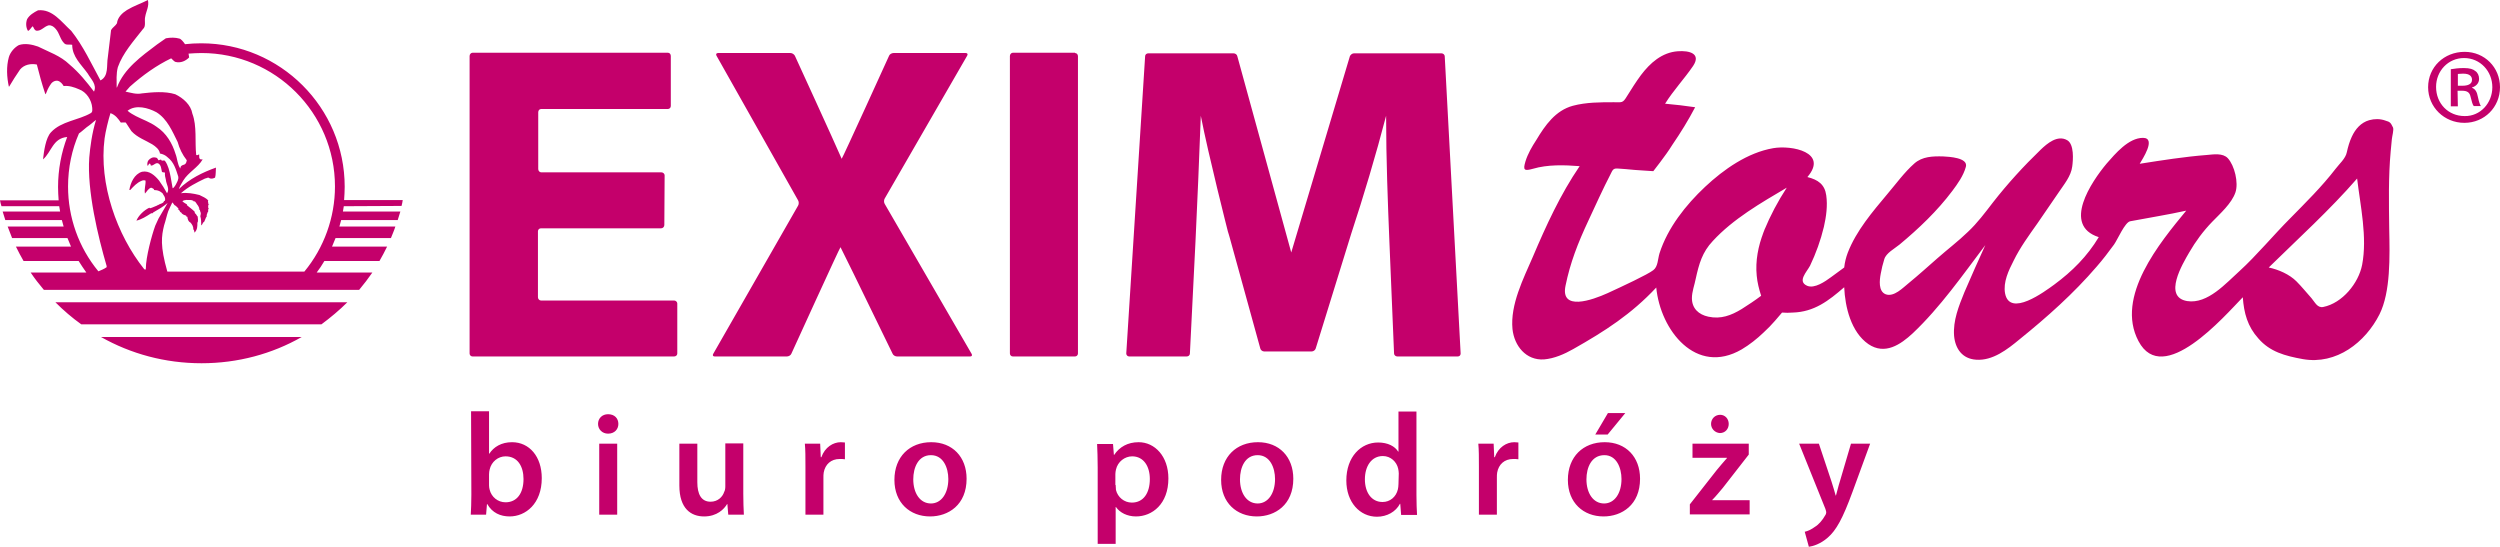 <svg xmlns="http://www.w3.org/2000/svg" id="Layer_1" x="0" y="0" version="1.1" viewBox="0 0 848.6 185.6" xml:space="preserve">
  <style>
    .st0{fill:#c4006b}
  </style>
  <path d="M801.8 89.9c-1.2 6.2-6.7 13-13.2 14.3-2 .4-2.8-1.6-4-3-1.7-1.9-3.3-3.9-5.1-5.7-2.4-2.4-6.1-4-9.4-4.7 10.1-9.9 20.7-19.5 30-30.2 1.1 9.3 3.5 19.9 1.7 29.3m-203-11.6c.4-1 .7-1.7-.1.3s-.5 1.3-.1.3c-1.8 4.6-2.8 9.7-2.3 14.7.2 2.3.8 4.6 1.5 6.8-2.1 1.6-4.4 3.1-6.6 4.5-3.6 2.2-7.1 3.5-11.3 2.6-3.3-.7-5.6-2.8-5.6-6.3 0-2.2.9-4.5 1.3-6.6 1.1-5 2.2-9 5.8-12.8 6.9-7.5 16.3-12.9 25.1-18.1-3 4.6-5.6 9.5-7.7 14.6m210.8-37.4c-1.7-.6-3.6-.6-5.4-.1-2.8.8-4.7 3-5.9 5.6-.8 1.7-1.3 3.5-1.7 5.3-.4 2.1-2.6 4-3.8 5.6-4.7 6.1-10.2 11.5-15.6 17-5.1 5.1-11.5 12.7-16.9 17.6-4.7 4.2-10.9 11.4-17.9 10.3-8.3-1.4-1.5-12.7.7-16.5s4.8-7.3 7.8-10.4c2.7-2.8 6.6-6.2 7.9-10 1.1-3.3-.3-9.1-2.6-11.6-1.7-1.8-4.8-1.3-7-1.1-7.7.6-15.3 1.8-22.9 3 .8-1.4 5.8-8.8 1.1-8.8-4.9 0-9.4 5.4-12.3 8.7-5.2 6.2-15.2 21-2.7 25-3.9 6.5-9 11.6-15.1 16.1-3.3 2.4-15.1 11.2-16.7 3-.7-3.8 1.2-7.8 2.9-11.1 2.2-4.5 5.2-8.6 8.1-12.7l7.2-10.5c1.8-2.7 4.2-5.5 4.6-8.8.3-2.2.7-7.5-1.7-8.9-3.3-1.9-6.8 1.1-9 3.2-5.8 5.6-11.2 11.5-16.2 17.9-2.7 3.5-5.3 7-8.5 10-3.3 3.2-7 6-10.4 9-3.2 2.8-6.4 5.7-9.7 8.4-2 1.6-5 4.8-7.8 3.8-2.6-1-2.1-4.9-1.7-7 .3-1.7.7-3.3 1.2-4.9.6-2.1 3.5-3.6 5.2-5 6.5-5.4 12.8-11.4 17.9-18.2 1.8-2.4 3.8-5.2 4.6-8.2.8-3.1-5.8-3.4-7.7-3.5-3.5-.1-7.1 0-9.8 2.4-3.4 3-6.2 6.9-9.1 10.3-5.1 6.1-10.6 12.5-13.5 20-.6 1.6-1 3.2-1.2 5l-4.5 3.3c-1.9 1.4-5.6 4-8.1 2.9-3.4-1.5-.1-4.7 1-6.8 2-4.2 3.6-8.6 4.7-13.2.8-3.5 1.3-7.2.8-10.7-.5-3.7-2.8-5.3-6.4-6.2 7.2-8.4-5.3-10.9-11.6-9.8-8.7 1.5-16.8 7.2-23.1 13.1-6.6 6.2-12.7 13.9-15.5 22.6-.6 2-.5 4.5-2.1 5.7-1.9 1.5-10.5 5.5-15.5 7.8-5.3 2.4-16.1 6.2-14.3-2.5 1.6-7.8 4.1-14.3 7.9-22.4 1.9-4.1 5.1-11.1 7.3-15.3.7-1.3.8-2.2 2.4-2.1 1 .1 1.9.1 2.8.2 2.1.2 4.2.4 6.3.5 1 .1 2 .1 3.1.2.8-1 1.5-2 2.3-3 1.5-2 2.9-3.9 4.2-6 2.8-4.1 5.4-8.3 7.7-12.7-3.4-.5-6.8-.9-10.2-1.2 2.8-4.5 6.5-8.4 9.5-12.8 2.8-4.2-1.2-5.3-5.2-5-5.4.4-9.4 4-12.5 8.1-1.7 2.3-3.2 4.7-4.7 7.1-1.5 2.5-1.7 2.1-4.5 2.1-4.6 0-9.4 0-13.9 1.2-5.9 1.6-9.4 6.6-12.4 11.6-1.5 2.3-2.9 4.7-3.7 7.3-.9 3-.4 3.3 2.5 2.5 5.1-1.5 10.7-1.3 15.9-.9-6.5 9.5-11.4 20.2-15.9 30.8-3.2 7.4-7.7 16.2-6.9 24.5.6 5.7 4.6 10.7 10.7 10.3 3.5-.3 6.9-1.8 9.9-3.5 10.8-6.1 19.8-11.9 28.2-20.9 1.4 14.5 13.5 30 29 21 2.7-1.6 5.2-3.6 7.4-5.7 1.4-1.3 2.7-2.6 3.9-4 .8-.9 1.6-1.9 2.4-2.8 1.2.1 2.4.1 3.6 0 7.3-.2 12.2-4 17.5-8.6.3 6.7 2.3 15.2 8.2 19.3 5.6 3.8 10.9.2 15.1-3.7 9.3-8.8 16.9-19.7 24.6-29.9-2.4 5.3-4.8 10.6-7.1 16-1.9 4.7-3.9 9.6-3.5 14.8.4 4.4 2.8 7.8 7.5 8.1 5.6.4 10.6-3.5 14.7-6.9 9.3-7.5 18.4-15.6 26.2-24.7 2.1-2.4 4-4.9 5.9-7.5 1.2-1.7 3.7-7.6 5.5-7.9 6.3-1.2 12.7-2.2 19-3.6-8.9 10.8-24.2 29.2-16.2 44.3 8.3 15.7 29.1-8.4 35.4-14.9.4 5.4 1.6 9.9 5.3 14 3.9 4.5 9 5.9 15.1 7 11.4 2 21.2-5.7 26-15.2 3.8-7.6 3.5-19.6 3.3-29.1-.1-8.7-.3-17.5.5-26.2.1-1.4.3-2.8.4-4.2.1-1 .7-3.1.4-3.9-.8-1.6-.9-1.9-2.7-2.4m-30.2 54.5c1.4 1.4-1.5-1.5 0 0M834.3 29.1h1.6c1.7 0 3.2-.5 3.2-2 0-1.2-.8-2.1-3-2.1-.9 0-1.4.1-1.8.1v4zm0 7h-2.4V23.5c1.3-.2 2.6-.4 4.4-.4 2.1 0 3.2.4 3.9 1 .8.5 1.3 1.5 1.3 2.7 0 1.5-1.1 2.5-2.4 2.9v.1c1.1.4 1.7 1.4 2 3.1.4 1.9.7 2.6 1 3.1h-2.4c-.4-.4-.7-1.6-1.1-3.2-.3-1.4-1.1-2-2.9-2h-1.5l.1 5.3zm2.1-16.4c-5.4 0-9.5 4.4-9.5 9.8 0 5.6 4.1 9.9 9.7 9.9 5.3.1 9.4-4.4 9.4-9.8s-4.1-9.9-9.6-9.9zm.2-2.1c6.8 0 12 5.3 12 12 0 6.8-5.3 12.1-12.1 12.1s-12.3-5.3-12.3-12.1 5.4-12 12.4-12zM225.5 76.4c0 .6-.5 1.1-1.1 1.1h-40.8c-.6 0-1 .5-1 1v22.4c0 .6.5 1.1 1 1.1h45.2c.6 0 1.1.5 1.1 1v17c0 .6-.5 1-1.1 1h-68.4c-.6 0-1-.5-1-1V19c0-.6.5-1.1 1-1.1h66.3c.6 0 1 .5 1 1.1v17c0 .6-.5 1-1 1h-43c-.6 0-1 .5-1 1.1v19.3c0 .6.5 1.1 1 1.1h40.8c.6 0 1.1.5 1.1 1l-.1 16.9zM304.5 121c-.6 0-1.3-.4-1.5-.9-14.9-30.6-14.8-30.4-17.7-36.2-.2 0-16.7 36.2-16.7 36.2-.2.5-.9.9-1.5.9h-24.5c-.6 0-.8-.4-.5-.9l28.8-50.3c.3-.5.3-1.3 0-1.8l-27.7-49.1c-.3-.5 0-.9.5-.9h24.6c.6 0 1.2.4 1.5.9 0 0 13.4 29.2 15.9 35 .2 0 16.1-35 16.1-35 .2-.5.9-.9 1.5-.9h24.5c.6 0 .8.4.5.9l-28 48.5c-.3.5-.3 1.3 0 1.8l29.5 50.9c.3.5.1.9-.5.9h-24.8zM364.9 18c.6 0 1 .5 1 1.1V120c0 .6-.5 1-1 1h-21.1c-.6 0-1-.5-1-1V19c0-.6.5-1.1 1-1.1h21.1v.1zM471.6 81.6c-.5-12.4-1.1-27.4-1.1-42.3-3.4 13.1-7.8 27.8-11.8 39.9l-12.1 39.1c-.2.6-.8 1-1.4 1h-16.1c-.6 0-1.2-.5-1.3-1l-10.4-37.7c-.2-.6-.4-1.5-.6-2 0 0-6.6-25.9-9.2-39.3-.5 13.9-1.2 29.8-1.8 42.6l-1.9 38.1c0 .6-.5 1-1.1 1h-19.5c-.6 0-1-.5-1-1l6.4-100.9c0-.6.5-1 1.1-1h28.9c.6 0 1.2.4 1.3 1l18.3 66.6 19.9-66.6c.2-.5.8-1 1.4-1h29.7c.6 0 1.1.5 1.1 1l5.4 100.9c0 .6-.4 1-1 1h-20.5c-.6 0-1.1-.5-1.1-1l-1.6-38.4zM32.6 40.7c-1.4 4.5-2 9.3-2.3 12.8-.8 11.2 3 26.9 5.9 36.8v.4c-1 .7-1.7.9-2.8 1.4-6.7-8.1-10.3-18.3-10.3-28.8 0-6.4 1.3-12.5 3.7-18 .9-.6 1.7-1.4 2.6-2.1 1.5-1 2.2-1.8 3.2-2.5m8.4.9c.6 0 1.2-.1 1.7 0l1.9 2.9c2 2.2 4.8 3.1 7.1 4.5 1.1.7 2.4 1.7 2.6 3.1 1 .2 1.9.6 2.6 1.3 2.2 1.7 2.8 4.1 3.6 6.5.2 1.1-.4 1.9-.9 2.9-.3.4-.6 1-1 1.1l-.7-4c-.4-1.9-.8-3.8-1.9-5.3-.5-.4-1.1.3-1.3-.4-.3-.1-.6.2-.9.2-.3-.4-.4-.9-.9-.9-1-.3-1.9.2-2.5.9-.4.5-.5 1.4-.3 1.9.4-.2.3-.7.7-.8.3.1.3.4.4.7 1 .1 1.6-1.2 2.6-.7.9.6.9 1.7 1.1 2.5 0 .7.8.4 1.1.6-.1.8.1 1.7.3 2.4.1 1.5 1.4 3.1.4 4.6-.8-1.5-1.7-2.9-2.7-4.3-1.4-1.7-3.3-3.5-5.8-3-2.6.8-3.9 3.7-4.3 6.2h.3c1.1-1.2 2.3-2.5 3.8-3.1.4-.2 1-.3 1.4-.1.1 1.5-.5 2.9-.2 4.4.6-.6 1.1-1.7 2.1-2 .4.2 1 .3 1 .8 1.3 0 2.4.5 3.2 1.5l-.2.1.3.2c.3.5.7 1.3.3 1.9l-.7.1c.2 0 .4-.1.5.1-.4.6-1 .7-1.7 1-.1.3-.6 0-.5.3-.9.3-1.7.8-2.6 1l-.2-.2c-1.9.9-3.7 2.7-4.4 4.4 1.7-.4 3.3-1.4 5-2.5h.4c.2 0 .3-.4.5-.4 1.6-.9 3.3-1.9 4.7-3.1l-3.1 5.3c-.4.8-.8 1.7-1.1 2.4-1.2 3.3-3.2 10.7-3.2 14.6l-.2.4-.4-.3C39.7 79.8 33.5 62.4 35.5 47c.3-2.3 1.3-6.4 2-8.6 1.7.6 2.7 2 3.5 3.2m18.6 10.7c-1.1-3.6-3.1-7.1-6.5-9.3-2.2-1.6-4.7-2.4-7-3.6-.9-.5-1.9-1-2.8-1.8 2.8-2.2 7-1 9.8.5 3.7 2.3 5.4 6.5 7.2 10.1.6 2.2 1.6 4.3 3.1 6.2-.1.5-.2 1.1-.7 1.4-.5.2-1.2.3-1.4.9l-.1.5c-1-1.4-1-3.4-1.6-4.9m-17-21.2l1.5-1.7c4.4-3.9 9-7.2 14-9.6.4.3.9 1 1.4 1.2 1.8.5 3.5-.3 4.7-1.5-.1-.4-.1-.9-.2-1.3 1.4-.1 2.9-.2 4.4-.2 25 0 45.3 20.3 45.3 45.3 0 10.5-3.7 20.8-10.4 28.9H56.8c-2.5-8.8-2-12-1.1-15.7.6-1.8.9-3.4 1.4-4.8.4-1 1-2.1 1.4-3 .3.3.5.6.7.9.5.2 1 .8 1.4 1.2 0 .1-.2.2-.3.2.5.1.7.6.9 1l.3.1c.3.7 1.1.9 1.7 1.1-.1.4.3.3.4.4.1.8.3 1.6 1 1.9.5.5 1.1 1.4 1 2.3.4.4.3.8.4 1.1h.1c.9-1 .9-2 .9-3.3.4-.6.1-1.5.1-2.1-.4-.3-.4-.8-.9-1.1 0 0-.3-.3 0-.4-.9-1-1.8-1.5-2.8-2.4l.1-.2c-.5-.3-1.1-.6-1.6-1.1.8-.6 1.9-.4 2.8-.4.4 0 .8.2 1 .3l-.1.1.6.1c.3.3.5.7.7 1 .3.3.6.9.8 1.4-.1.1-.2.1-.3.1.5.2.5.6.6 1 .3.4.1 1 0 1.5.3 1 .3 2.1.3 3.1.5-.2.5-1.2 1.1-1.2l-.1-.1c.4-.5.4-1.2.9-1.8-.2-.4.2-.9.3-1.4.4-.1-.1-1 .4-1.2-.4-.2-.2-.8-.2-1.2 0-.3.3-.2.4-.2l-.4-.2c.1-.4-.3-.8 0-1.1-.8-1-1.9-1.3-3-1.9-2-.5-4.2-.9-6.3-.6 2.5-2.2 5.3-3.6 8.2-5 .5 0 1-.6 1.5-.1.6.3 1.3.1 1.9-.2.3-1 .2-2.3.3-3.4-4.5 1.6-9 3.8-12.6 7.3.3-1 1-2 1.5-2.9 1.7-2.8 5-4.4 6.6-7.2h-.7c-.7-.3-.4-1.1-.5-1.7-.4.2-.7.4-1 .2-.5-4.4.3-9.8-1.3-14-.5-3-3.1-5.3-5.8-6.6-3.5-1.1-7.8-.7-11.3-.3-1.9.4-3.7-.2-5.6-.6zm93.7 38.8c.2-.7.3-1.3.4-2h-19.9c.1-1.5.2-3 .2-4.5 0-26.9-21.9-48.7-48.7-48.7-1.8 0-3.7.1-5.5.3-.6-.9-1.4-1.8-1.9-1.9-1.4-.4-3-.4-4.6-.1l-3 2.1c-5.3 4-11.2 8.2-13.6 14.6h-.1c0-2.4-.2-4.6.4-6.9 1.7-4.8 5.3-8.8 8.5-12.9 1.2-1 .4-2.8.8-4.3.3-1.8 1.4-3.5.9-5.6-2.3 1.2-4.8 2-7.1 3.4-1.6 1-3.2 2.5-3.4 4.5-.5.9-1.5 1.4-2 2.3l-1.1 9.2c-.5 2.8.4 6.4-2.5 7.9-3.1-5.7-5.8-11.6-9.9-16.8-3.4-3.1-6.4-7.5-11.3-7-1.4.7-2.9 1.6-3.7 3-.5 1.3-.4 2.9.3 4 .7-.3 1-1.1 1.6-1.6.4.5.4 1.1 1.1 1.5 1.7.3 2.7-1.4 4.3-1.8.9-.1 1.7.4 2.3 1.1 1.5 1.6 1.5 3.6 3.1 5.1.7.6 1.8.2 2.6.4 0 4.1 3.1 6.7 5.3 9.8 1 1.8 3.2 3.7 2.1 6.1-2.5-3.3-5.1-6.5-8.3-9.2-3.1-3-7.1-4.3-10.7-6.1-2-.7-4.4-1.2-6.5-.5-1.5.8-2.9 2.4-3.4 4.1-.9 3.2-.7 6.8 0 10h.1c1.1-1.9 2.4-3.9 3.7-5.8 1.4-1.7 3.7-2.1 5.7-1.7.8 3.2 1.7 6.5 2.8 9.8l.2.3c.4-1.1.9-2.2 1.5-3.1.5-.9 1.4-1.6 2.5-1.5 1 .2 1.7 1.1 2.1 1.8 1.8-.2 3.6.4 5.2 1.1 2.5.9 4.3 3.6 4.5 6.3 0 .6.2 1.4-.5 1.8-4.1 2.4-10 2.7-13.5 6.5-1.8 1.9-2.4 6.5-2.7 9.2 2.9-2.5 3.3-7.2 8.2-7.6-2 5.3-3.1 11.1-3.1 17 0 1.5.1 3 .2 4.5H0c.1.7.3 1.3.5 2h19.6l.3 1.8H.9c.3 1 .6 2 .9 2.9H21c.2.7.4 1.5.6 2.2h-19l1.5 3.9h18.8c.4 1 .8 1.9 1.2 2.9H5.4c.8 1.7 1.7 3.3 2.6 4.9h18.7c.8 1.3 1.7 2.6 2.6 3.9H10.4c1.4 2.1 2.9 4 4.5 5.9h107c1.6-1.9 3.1-3.9 4.5-5.9h-18.9c.9-1.2 1.8-2.5 2.6-3.9h18.7c.9-1.6 1.8-3.2 2.6-4.9h-18.7c.4-.9.8-1.9 1.2-2.9h18.8c.5-1.3 1.1-2.6 1.5-3.9h-19c.2-.7.4-1.5.6-2.2H135c.3-1 .6-2 .9-2.9h-19.5l.3-1.8 19.6-.1zM68.4 123.3c12.4 0 24-3.2 34-8.9H34.3c10.1 5.7 21.7 8.9 34.1 8.9M27.6 110.1h81.5c3.1-2.3 6.1-4.8 8.8-7.5H18.8c2.7 2.7 5.7 5.3 8.8 7.5M166 164.8c0 .5.1 1 .2 1.4.6 2.5 2.8 4.3 5.4 4.3 3.8 0 6.1-3 6.1-7.9 0-4.3-2-7.7-6.1-7.7-2.5 0-4.8 1.8-5.4 4.5-.1.4-.2 1-.2 1.6v3.8zm-6.1-25.2h6.1V154h.1c1.5-2.3 4.1-3.9 7.7-3.9 5.9 0 10.1 4.9 10.1 12.2 0 8.7-5.5 13-10.9 13-3.1 0-5.9-1.2-7.6-4.2h-.1l-.3 3.6h-5.2c.1-1.6.2-4.3.2-6.8l-.1-28.3zM203.4 150.6h6.1v24.1h-6.1v-24.1zm6.5-6.7c0 1.8-1.3 3.3-3.5 3.3-2 0-3.4-1.5-3.4-3.3 0-1.9 1.4-3.3 3.4-3.3 2.2 0 3.5 1.4 3.5 3.3M252.3 167.5c0 2.9.1 5.2.2 7.2h-5.3l-.3-3.6h-.1c-1 1.7-3.4 4.2-7.8 4.2s-8.4-2.6-8.4-10.5v-14.2h6.1v13.1c0 4 1.3 6.6 4.5 6.6 2.5 0 4.1-1.7 4.6-3.3.3-.5.4-1.2.4-1.9v-14.6h6.1v17zM273.4 158.4c0-3.3 0-5.6-.2-7.8h5.2l.2 4.6h.2c1.2-3.4 4-5.1 6.6-5.1.6 0 .9.1 1.4.1v5.7c-.5-.1-1.1-.1-1.8-.1-2.9 0-4.9 1.8-5.4 4.6-.1.5-.1 1.2-.1 1.8v12.5h-6.1v-16.3zM310 162.7c0 4.7 2.3 8.2 6 8.2 3.5 0 5.9-3.4 5.9-8.3 0-3.8-1.7-8.1-5.9-8.1-4.3 0-6 4.2-6 8.2m18.1-.2c0 8.9-6.2 12.8-12.4 12.8-6.8 0-12.1-4.6-12.1-12.4 0-7.9 5.2-12.8 12.5-12.8 7.2 0 12 5 12 12.4M378.7 164.6c0 .6.1 1.1.1 1.7.6 2.5 2.8 4.3 5.4 4.3 3.9 0 6.1-3.2 6.1-8 0-4.3-2.1-7.7-6-7.7-2.5 0-4.9 1.8-5.5 4.5-.1.5-.2 1-.2 1.5v3.7h.1zm-6.1-5.9c0-3.2-.1-5.7-.2-8h5.4l.3 3.7h.1c1.8-2.7 4.6-4.3 8.3-4.3 5.5 0 10.1 4.8 10.1 12.3 0 8.7-5.5 12.9-11 12.9-3 0-5.5-1.3-6.8-3.2h-.1v12.5h-6.1v-25.9zM420.9 162.7c0 4.7 2.3 8.2 6 8.2 3.5 0 5.9-3.4 5.9-8.3 0-3.8-1.7-8.1-5.9-8.1-4.3 0-6 4.2-6 8.2m18.1-.2c0 8.9-6.2 12.8-12.4 12.8-6.8 0-12.1-4.6-12.1-12.4 0-7.9 5.2-12.8 12.5-12.8 7.2 0 12 5 12 12.4M474.8 160.7c0-.5-.1-1.1-.2-1.6-.5-2.3-2.5-4.3-5.2-4.3-3.9 0-6.1 3.5-6.1 7.9s2.2 7.7 6 7.7c2.5 0 4.6-1.7 5.2-4.3.1-.5.2-1.1.2-1.8l.1-3.6zm6-21.1V168c0 2.5.1 5.2.2 6.8h-5.4l-.3-3.8h-.1c-1.4 2.7-4.4 4.4-7.8 4.4-5.8 0-10.4-4.9-10.4-12.3 0-8.1 5-12.9 10.8-12.9 3.3 0 5.7 1.3 6.8 3.1h.1v-13.6h6.1v-.1zM502 158.4c0-3.3 0-5.6-.2-7.8h5.2l.2 4.6h.2c1.2-3.4 4-5.1 6.6-5.1.6 0 .9.1 1.4.1v5.7c-.5-.1-1.1-.1-1.8-.1-2.9 0-4.9 1.8-5.4 4.6-.1.5-.1 1.2-.1 1.8v12.5H502v-16.3zM551.7 140.2l-6 7.3h-4.2l4.3-7.3h5.9zm-13.2 22.5c0 4.7 2.3 8.2 6 8.2 3.5 0 5.9-3.4 5.9-8.3 0-3.8-1.7-8.1-5.8-8.1-4.4 0-6.1 4.2-6.1 8.2m18.2-.2c0 8.9-6.2 12.8-12.4 12.8-6.8 0-12.1-4.6-12.1-12.4 0-7.9 5.2-12.8 12.5-12.8 7.2 0 12 5 12 12.4M580.8 143.9c0-1.7 1.3-3.1 3.1-3.1 1.6 0 2.9 1.3 2.9 3.1 0 1.7-1.2 3.1-3 3.1-1.7-.1-3-1.5-3-3.1m-7.2 27.3l9.1-11.6c1.2-1.5 2.3-2.7 3.5-4.1v-.1h-11.7v-4.8h19.1v3.7l-8.8 11.3c-1.2 1.4-2.3 2.8-3.6 4.1v.1h12.7v4.8h-20.3v-3.4zM617.4 150.6l4.3 12.9c.5 1.5 1 3.3 1.4 4.7h.1c.4-1.3.8-3.2 1.3-4.7l3.8-12.9h6.5l-6 16.4c-3.3 9-5.5 13-8.4 15.5-2.4 2.1-4.9 2.9-6.4 3.1l-1.4-5.1c1-.2 2.3-.8 3.5-1.7 1.2-.7 2.5-2.2 3.4-3.8.3-.4.4-.8.4-1.1 0-.2-.1-.6-.3-1.2l-8.9-22.1h6.7z" class="st0"/>
</svg>
